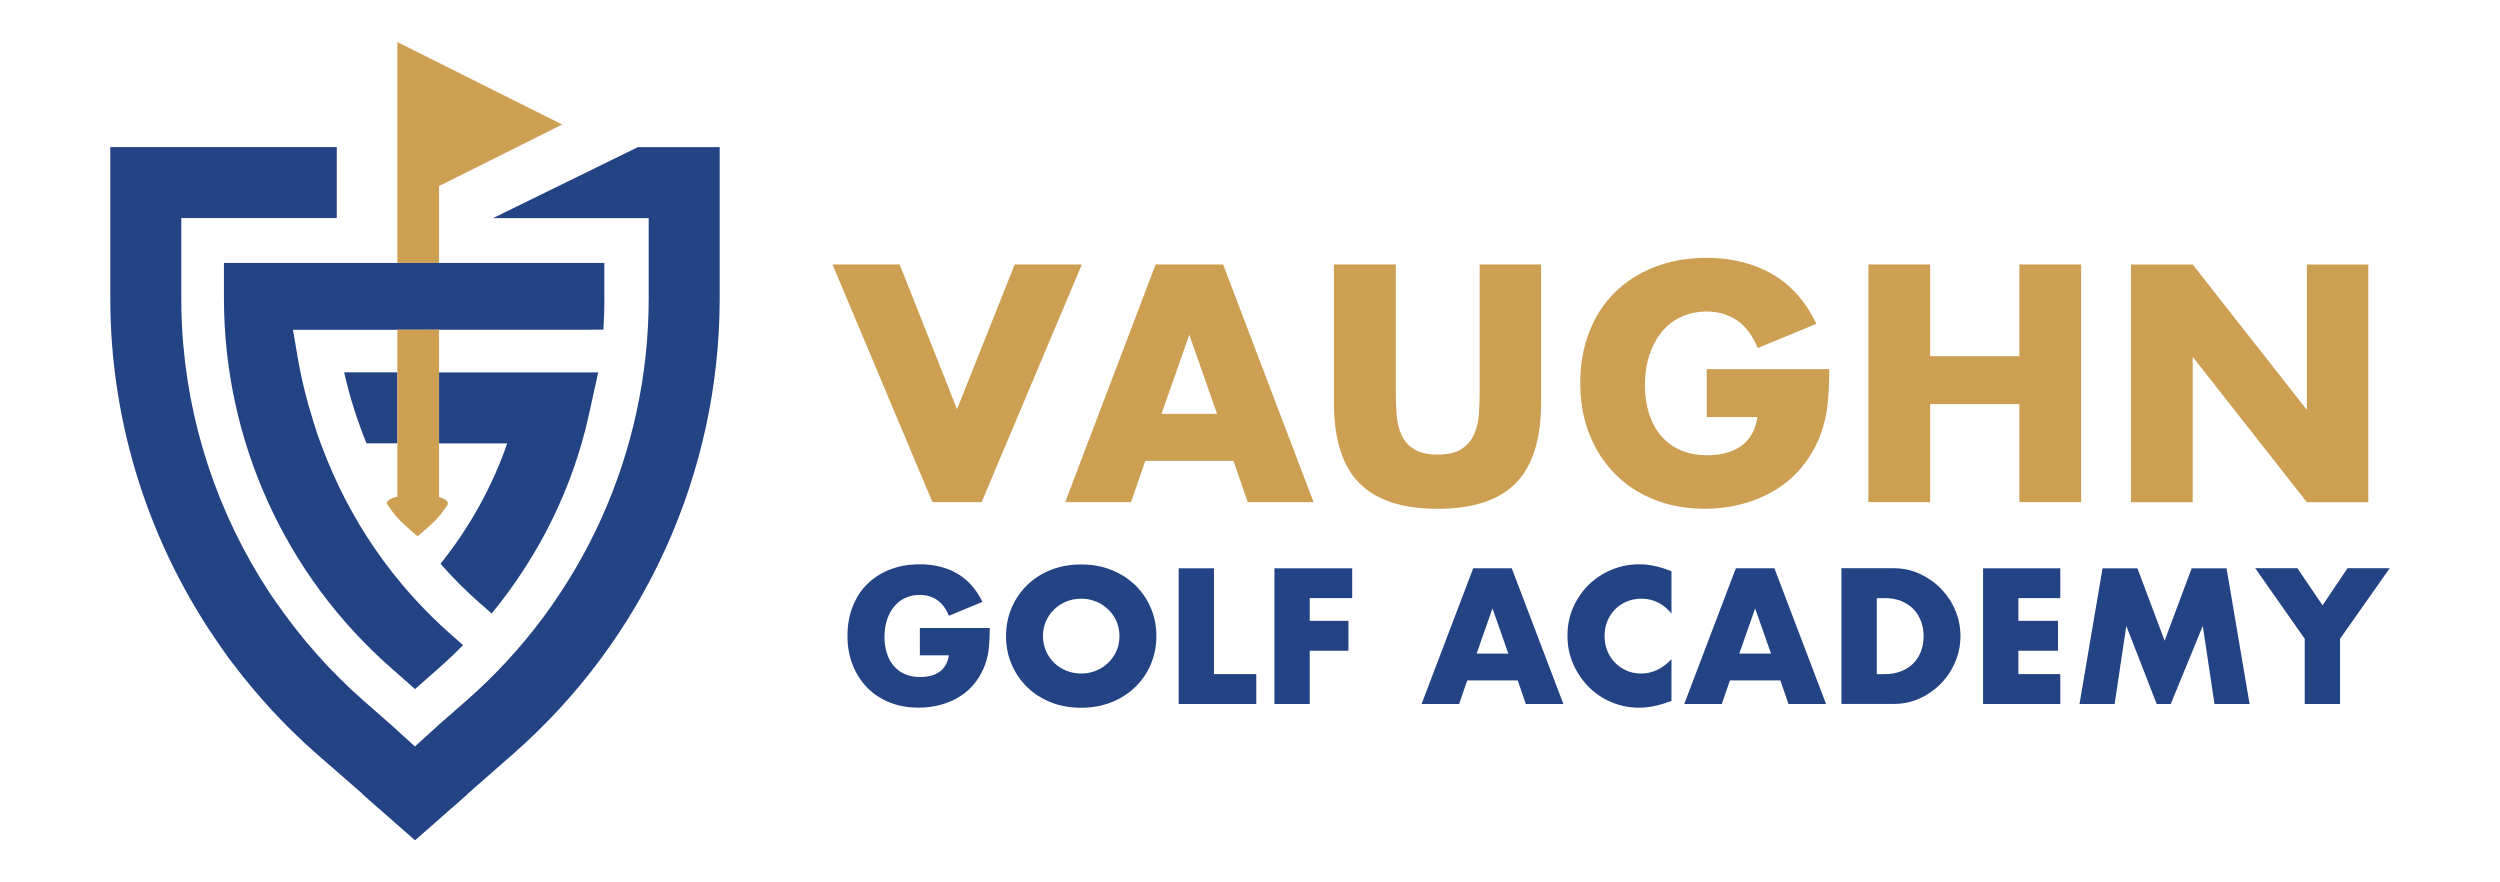 <svg xmlns="http://www.w3.org/2000/svg" id="Layer_1" data-name="Layer 1" viewBox="0 0 306 108"><defs><style>      .cls-1 {        fill: #cc9f53;      }      .cls-2 {        fill: #234385;      }    </style></defs><g><g><path class="cls-2" d="m112.58,76.87h8.57c0,.88-.04,1.68-.11,2.4s-.22,1.39-.44,2.01c-.31.87-.73,1.63-1.26,2.3s-1.15,1.23-1.86,1.67c-.71.45-1.49.79-2.35,1.02-.85.23-1.75.35-2.69.35-1.29,0-2.47-.21-3.54-.64-1.07-.43-1.98-1.02-2.74-1.8-.76-.77-1.36-1.7-1.79-2.78-.43-1.08-.64-2.27-.64-3.58s.21-2.48.63-3.56c.42-1.08,1.01-2,1.79-2.77.77-.76,1.7-1.36,2.79-1.78,1.09-.43,2.3-.64,3.64-.64,1.73,0,3.25.37,4.56,1.12,1.31.75,2.34,1.91,3.11,3.48l-4.1,1.7c-.38-.91-.88-1.56-1.49-1.96-.61-.4-1.3-.59-2.08-.59-.65,0-1.23.12-1.76.36s-.98.59-1.36,1.04c-.37.45-.67.99-.88,1.62-.21.63-.32,1.34-.32,2.12,0,.7.09,1.36.28,1.96.18.6.46,1.12.83,1.56.37.44.82.78,1.37,1.03.54.24,1.18.36,1.9.36.43,0,.84-.05,1.23-.14.4-.09.75-.25,1.07-.46.32-.21.58-.49.78-.83s.35-.75.42-1.23h-3.55v-3.35Z"></path><path class="cls-2" d="m123.14,77.86c0-1.23.23-2.38.68-3.45.45-1.07,1.09-1.99,1.9-2.79.81-.79,1.77-1.41,2.9-1.86s2.36-.67,3.71-.67,2.57.22,3.7.67,2.1,1.07,2.92,1.86c.82.79,1.45,1.72,1.91,2.79.46,1.07.68,2.21.68,3.45s-.23,2.38-.68,3.45c-.45,1.07-1.09,1.99-1.91,2.79-.82.79-1.79,1.41-2.92,1.86-1.13.45-2.37.67-3.7.67s-2.59-.22-3.71-.67-2.09-1.07-2.9-1.86c-.81-.79-1.44-1.72-1.9-2.79-.46-1.07-.68-2.21-.68-3.45Zm4.52,0c0,.66.13,1.27.37,1.83.25.56.59,1.04,1.01,1.45.43.41.92.73,1.49.96.57.23,1.16.34,1.8.34s1.23-.11,1.8-.34c.57-.23,1.07-.55,1.5-.96.43-.41.77-.9,1.02-1.45.25-.56.37-1.17.37-1.83s-.13-1.27-.37-1.83c-.25-.56-.59-1.04-1.02-1.45-.43-.41-.93-.73-1.5-.96-.57-.23-1.16-.34-1.8-.34s-1.23.11-1.8.34c-.57.23-1.06.55-1.49.96-.43.41-.76.9-1.01,1.45-.25.56-.37,1.17-.37,1.83Z"></path><path class="cls-2" d="m148.59,69.55v12.96h5.18v3.66h-9.5v-16.61h4.32Z"></path><path class="cls-2" d="m165.51,73.21h-5.2v2.78h4.74v3.66h-4.74v6.52h-4.32v-16.61h9.52v3.66Z"></path><path class="cls-2" d="m185.76,83.28h-6.17l-.99,2.89h-4.6l6.32-16.61h4.72l6.32,16.61h-4.6l-.99-2.89Zm-1.14-3.28l-1.94-5.53-1.94,5.53h3.88Z"></path><path class="cls-2" d="m204.6,75.11c-1-1.22-2.23-1.83-3.7-1.83-.65,0-1.25.12-1.8.35-.55.24-1.02.55-1.42.96s-.71.88-.94,1.44c-.23.56-.34,1.16-.34,1.81s.11,1.27.34,1.83c.23.56.54,1.04.95,1.45.4.41.88.73,1.42.97s1.13.35,1.76.35c1.38,0,2.62-.59,3.72-1.76v5.11l-.44.15c-.66.24-1.28.41-1.85.52s-1.14.16-1.7.16c-1.15,0-2.24-.22-3.3-.65-1.05-.43-1.98-1.04-2.78-1.83s-1.44-1.72-1.93-2.8c-.49-1.08-.73-2.26-.73-3.54s.24-2.45.72-3.51,1.12-1.98,1.92-2.76c.8-.77,1.73-1.37,2.79-1.81,1.06-.43,2.17-.65,3.33-.65.66,0,1.31.07,1.95.21s1.31.36,2.02.65v5.16Z"></path><path class="cls-2" d="m217.91,83.28h-6.17l-.99,2.89h-4.6l6.32-16.61h4.72l6.32,16.61h-4.6l-.99-2.89Zm-1.14-3.28l-1.94-5.53-1.94,5.53h3.88Z"></path><path class="cls-2" d="m225.4,69.55h6.39c1.13,0,2.19.23,3.18.68.99.46,1.86,1.06,2.6,1.82.74.76,1.33,1.64,1.75,2.64s.64,2.06.64,3.16-.21,2.13-.63,3.14c-.42,1.01-1,1.89-1.74,2.66-.74.76-1.61,1.37-2.6,1.83-.99.46-2.06.68-3.21.68h-6.39v-16.61Zm4.32,12.96h.99c.75,0,1.42-.12,2-.35s1.08-.56,1.49-.97c.4-.41.71-.9.93-1.47.21-.57.32-1.19.32-1.86s-.11-1.28-.33-1.85c-.22-.57-.53-1.07-.94-1.48-.4-.41-.9-.73-1.49-.97-.59-.24-1.25-.35-1.98-.35h-.99v9.3Z"></path><path class="cls-2" d="m252.18,73.21h-5.13v2.78h4.85v3.66h-4.85v2.86h5.13v3.66h-9.45v-16.61h9.45v3.66Z"></path><path class="cls-2" d="m254.53,86.17l2.82-16.61h4.27l3.33,8.86,3.31-8.86h4.27l2.82,16.61h-4.3l-1.43-9.56-3.92,9.56h-1.72l-3.72-9.56-1.43,9.56h-4.3Z"></path><path class="cls-2" d="m282.1,78.19l-6.06-8.64h5.16l3.08,4.54,3.06-4.54h5.16l-6.08,8.64v7.98h-4.32v-7.98Z"></path></g><g><path class="cls-2" d="m88.06,18.01h0s-9.99,0-9.99,0l-17.73,8.69h19.06v9.83c0,18.86-8.13,36.8-22.31,49.22l-3.46,3.03h0s-2.84,2.59-2.84,2.59l-2.84-2.58h0s-3.46-3.04-3.46-3.04c-4.03-3.53-7.55-7.52-10.55-11.83-.31-.44-.63-.87-.92-1.32-.01-.02-.02-.03-.03-.05-6.34-9.63-10.08-20.84-10.71-32.51-.06-1.17-.09-2.34-.09-3.52v-9.83h19.03v-8.69H13.5v18.52c0,15.48,4.86,30.41,13.64,42.82.3.43.59.86.9,1.28.12.16.24.31.36.46,3.03,4.03,6.48,7.79,10.33,11.17l1.69,1.48h.01s3.95,3.45,3.95,3.45l-.02.02,6.41,5.63.03-.03.03.03,6.41-5.63-.02-.02,5.6-4.91c16.06-14.07,25.27-34.4,25.27-55.76v-18.52h-.03Z"></path><path class="cls-2" d="m73.97,36.52v-4.34H27.41v4.34c0,17.36,7.47,33.87,20.53,45.3l2.86,2.52,2.86-2.52c1.05-.92,2.05-1.87,3.02-2.86l-1.35-1.18c-7.2-6.31-12.59-14.18-15.93-23.13-.13-.34-.26-.66-.37-1-.19-.52-.36-1.05-.52-1.58-.05-.12-.08-.23-.12-.36-.85-2.68-1.54-5.45-2.01-8.3l-.52-3.04h12.78s5.1-.01,5.1-.01h17.05s3.07-.01,3.07-.01c.07-1.27.12-2.54.12-3.82Z"></path><path class="cls-2" d="m48.64,54.26v-8.69h-6.52c.68,3,1.6,5.91,2.74,8.69h3.78Z"></path><path class="cls-2" d="m58.77,73.86l1.41,1.23c5.81-7.06,9.94-15.42,11.88-24.24l1.16-5.27h-19.48v8.69h8.34c-1.83,5.31-4.61,10.3-8.16,14.73,1.5,1.72,3.12,3.34,4.86,4.87Z"></path></g></g><g><g><path class="cls-1" d="m110.12,32.37l7.02,17.71,7.06-17.71h8.22l-12.27,29.09h-6.02l-12.23-29.09h8.22Z"></path><path class="cls-1" d="m150.98,56.41h-10.8l-1.74,5.05h-8.06l11.07-29.09h8.26l11.07,29.09h-8.06l-1.74-5.05Zm-2.01-5.75l-3.4-9.68-3.4,9.68h6.79Z"></path><path class="cls-1" d="m170.85,32.37v15.82c0,.85.03,1.72.1,2.6.06.89.26,1.69.58,2.41.32.72.83,1.31,1.52,1.76.69.45,1.67.68,2.93.68s2.23-.23,2.91-.68c.68-.45,1.19-1.03,1.52-1.76.33-.72.53-1.52.6-2.41.06-.89.1-1.76.1-2.6v-15.82h7.52v16.86c0,4.53-1.04,7.83-3.11,9.92-2.07,2.08-5.25,3.13-9.55,3.13s-7.49-1.04-9.57-3.13c-2.08-2.08-3.13-5.39-3.13-9.92v-16.86h7.56Z"></path><path class="cls-1" d="m208.89,45.18h15.01c0,1.54-.06,2.95-.19,4.21-.13,1.26-.39,2.43-.77,3.51-.54,1.52-1.27,2.86-2.2,4.03-.93,1.17-2.01,2.15-3.26,2.93-1.25.78-2.62,1.38-4.11,1.79-1.49.41-3.06.62-4.71.62-2.26,0-4.33-.37-6.19-1.12-1.87-.75-3.47-1.79-4.8-3.15-1.34-1.35-2.38-2.97-3.13-4.86-.75-1.89-1.12-3.98-1.12-6.27s.37-4.34,1.1-6.23c.73-1.89,1.77-3.5,3.13-4.84,1.35-1.34,2.98-2.38,4.88-3.12,1.9-.75,4.03-1.12,6.37-1.12,3.03,0,5.7.66,7.99,1.97,2.29,1.31,4.1,3.34,5.44,6.1l-7.18,2.97c-.67-1.6-1.54-2.74-2.6-3.43-1.07-.69-2.28-1.04-3.65-1.04-1.13,0-2.16.21-3.09.64-.93.43-1.72,1.03-2.37,1.81-.66.79-1.17,1.73-1.54,2.84-.37,1.11-.56,2.34-.56,3.7,0,1.23.16,2.38.48,3.43.32,1.06.8,1.97,1.45,2.74.64.77,1.44,1.37,2.39,1.79.95.42,2.06.64,3.32.64.75,0,1.47-.08,2.16-.25.69-.17,1.32-.44,1.87-.81.55-.37,1.01-.85,1.37-1.45.36-.59.6-1.31.73-2.16h-6.21v-5.87Z"></path><path class="cls-1" d="m236.25,43.6h10.92v-11.23h7.56v29.09h-7.56v-12h-10.92v12h-7.56v-29.09h7.56v11.23Z"></path><path class="cls-1" d="m260.83,61.47v-29.09h7.56l13.97,17.79v-17.79h7.52v29.09h-7.52l-13.97-17.79v17.79h-7.56Z"></path></g><g><path class="cls-1" d="m54.82,61.59c0-.29-.42-.56-1.08-.75v-20.49h-5.1v20.43c-.8.2-1.3.49-1.3.8,0,.12.07.22.19.31.56.9,1.26,1.71,2.07,2.43l1.51,1.33,1.53-1.33c.87-.78,1.62-1.68,2.22-2.65h-.06s.02-.06.02-.09Z"></path><polygon class="cls-1" points="53.74 22.77 68.81 15.24 48.64 5.15 48.64 32.18 53.74 32.18 53.74 22.77"></polygon></g></g></svg>